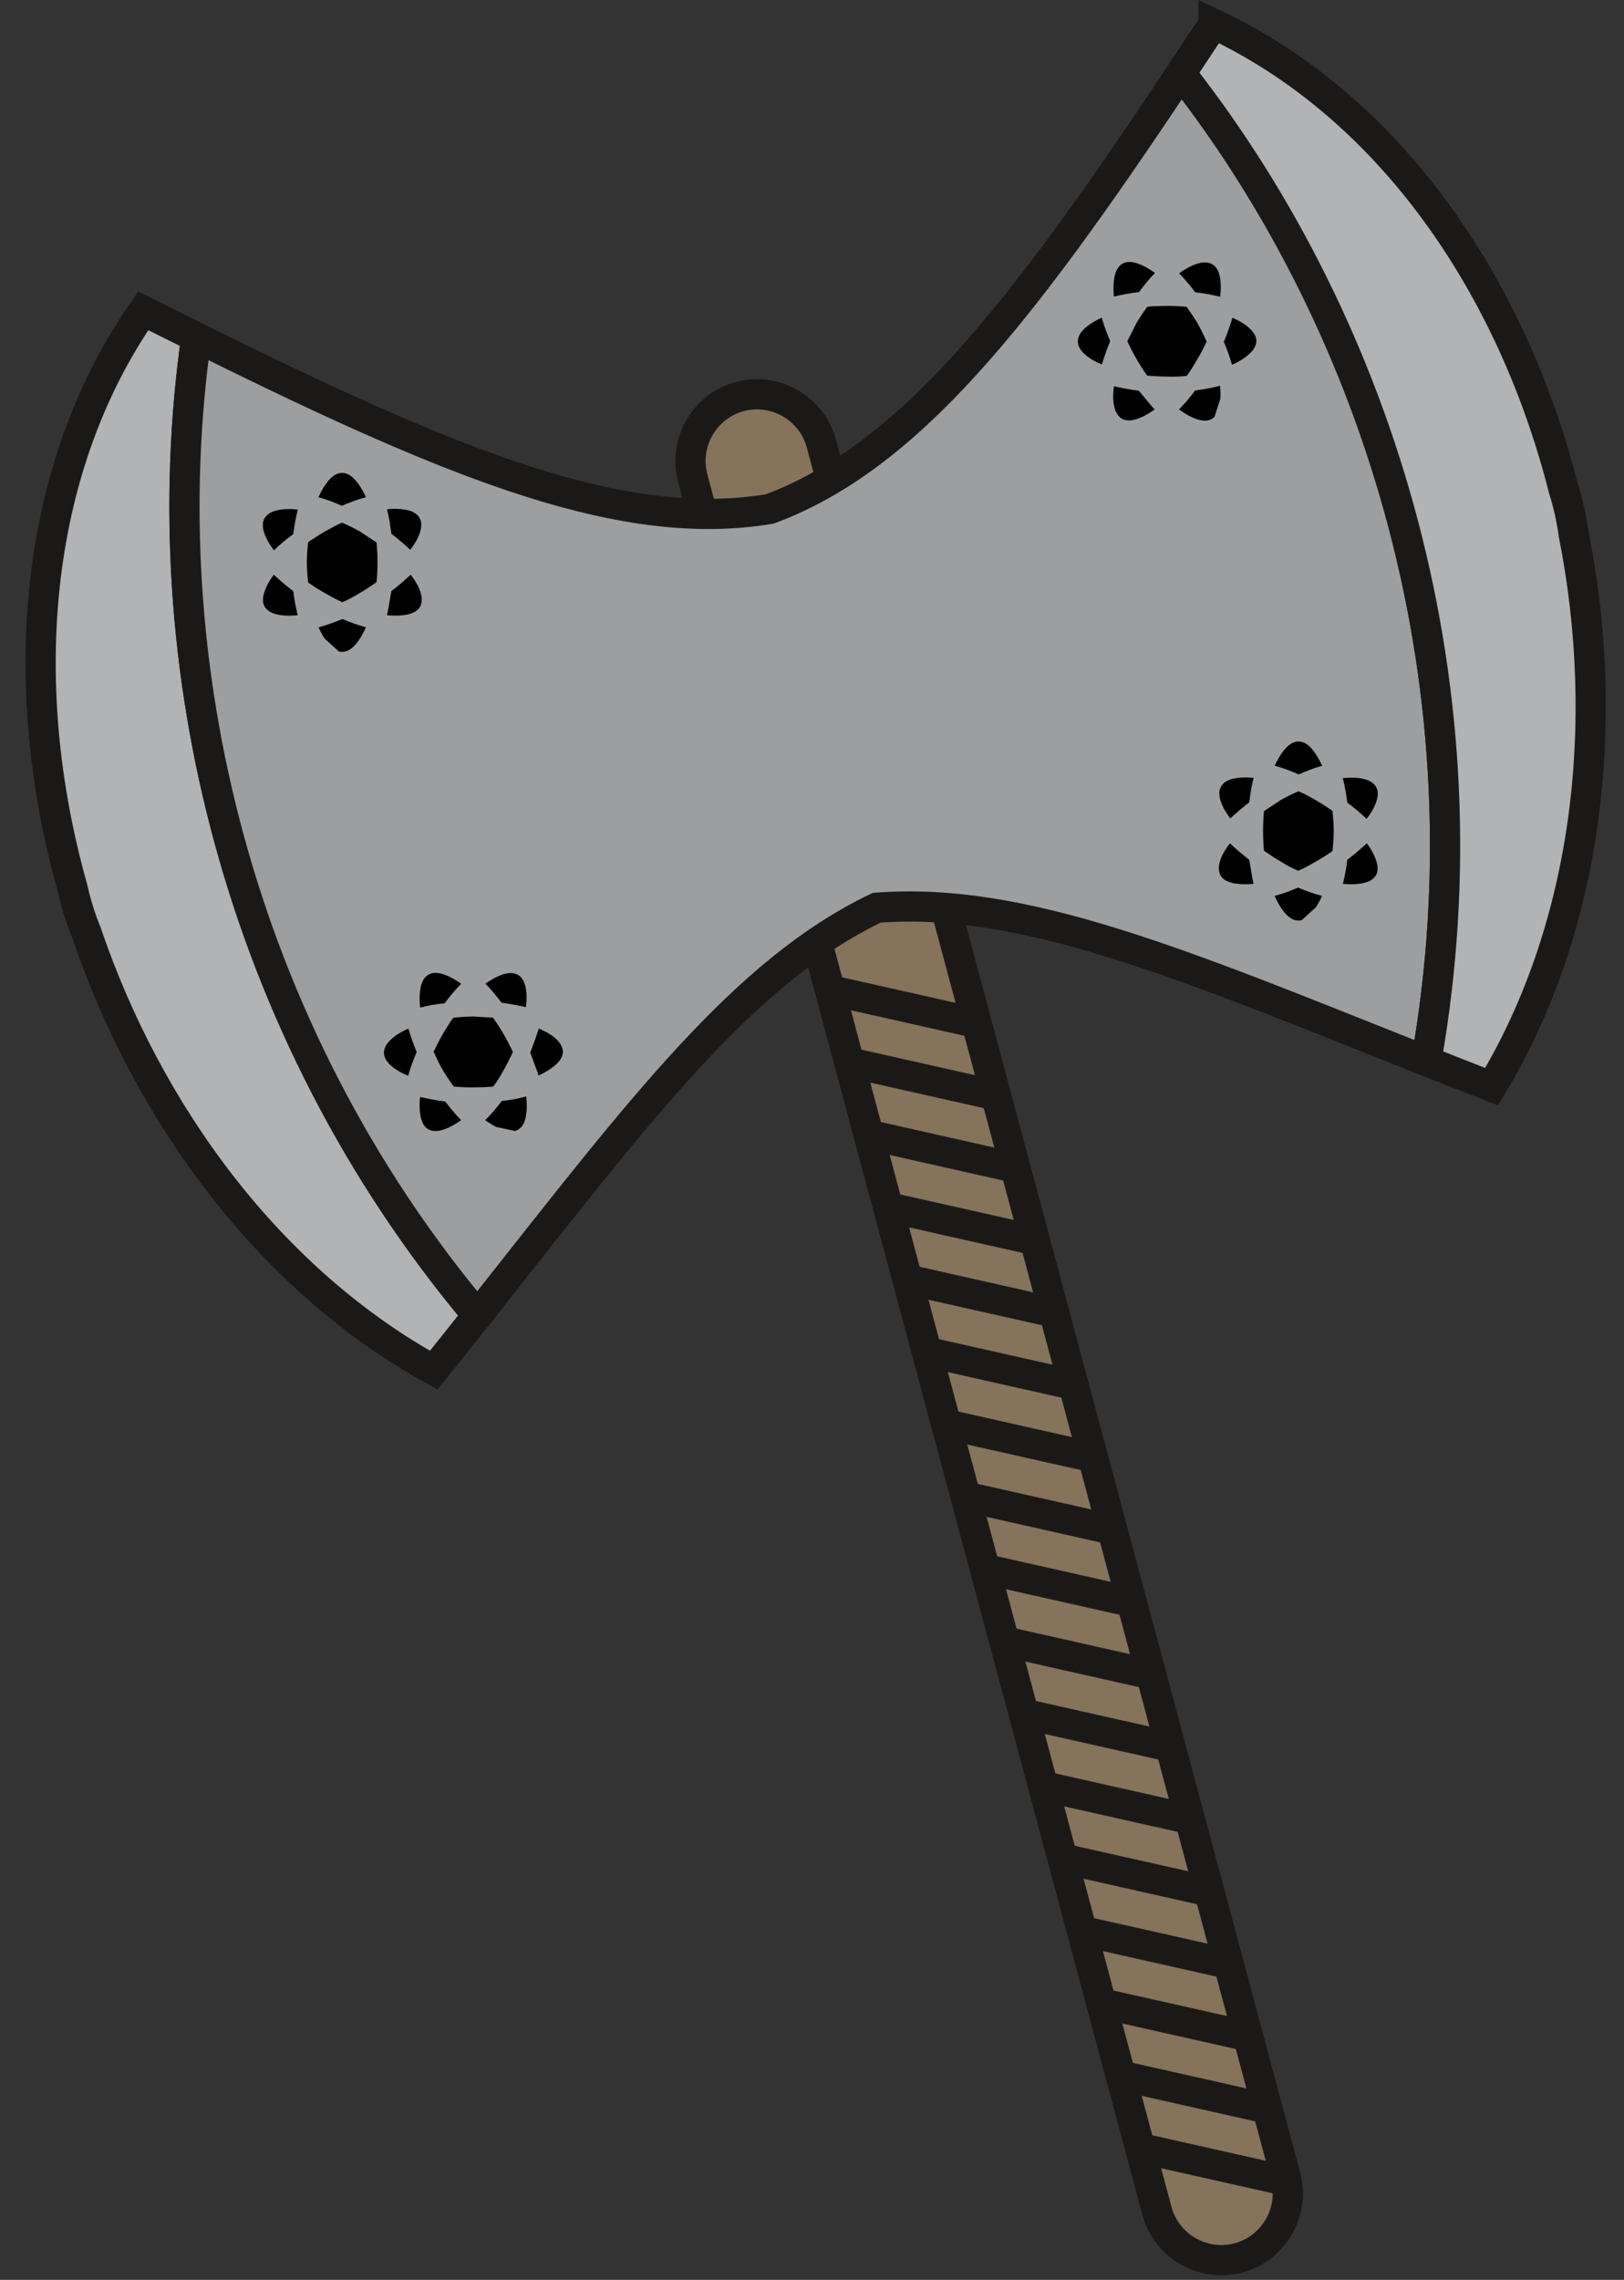 <?xml version="1.0" encoding="UTF-8"?><svg xmlns="http://www.w3.org/2000/svg" xmlns:xlink="http://www.w3.org/1999/xlink" height="160.0" preserveAspectRatio="xMidYMid meet" version="1.0" viewBox="50.2 74.3 114.0 160.0" width="114.0" zoomAndPan="magnify"><rect x="50.2" y="74.3" width="114.0" height="160.0" fill="#333333" stroke="none"/><g fill-rule="evenodd"><g id="change1_1"><path d="m248.02 230.38c9.373-2.511 19.096 3.102 21.607 12.475l122.95 458.86c2.511 9.373-3.102 19.096-12.475 21.607-9.373 2.511-19.096-3.102-21.607-12.475l-122.95-458.86c-2.511-9.373 3.102-19.096 12.475-21.607z" fill="#85735c" stroke="#1b1918" stroke-width="8" transform="translate(36.409 41.079) scale(.265)"/></g><g id="change2_1"><path d="m354.03 694.22 38.872 8.74" fill="#fff" stroke="#1b1918" stroke-width="8" transform="translate(36.409 41.079) scale(.265)"/></g><g id="change2_2"><path d="m348.9 675.05 38.872 8.74" fill="#fff" stroke="#1b1918" stroke-width="8" transform="translate(36.409 41.079) scale(.265)"/></g><g id="change2_3"><path d="m343.76 655.89 38.872 8.74" fill="#fff" stroke="#1b1918" stroke-width="8" transform="translate(36.409 41.079) scale(.265)"/></g><g id="change2_4"><path d="m338.63 636.72 38.872 8.74" fill="#fff" stroke="#1b1918" stroke-width="8" transform="translate(36.409 41.079) scale(.265)"/></g><g id="change2_5"><path d="m333.49 617.55 38.872 8.74" fill="#fff" stroke="#1b1918" stroke-width="8" transform="translate(36.409 41.079) scale(.265)"/></g><g id="change2_6"><path d="m328.36 598.39 38.872 8.74" fill="#fff" stroke="#1b1918" stroke-width="8" transform="translate(36.409 41.079) scale(.265)"/></g><g id="change2_7"><path d="m323.22 579.22 38.872 8.74" fill="#fff" stroke="#1b1918" stroke-width="8" transform="translate(36.409 41.079) scale(.265)"/></g><g id="change2_8"><path d="m318.09 560.05 38.872 8.74" fill="#fff" stroke="#1b1918" stroke-width="8" transform="translate(36.409 41.079) scale(.265)"/></g><g id="change2_9"><path d="m312.95 540.89 38.872 8.74" fill="#fff" stroke="#1b1918" stroke-width="8" transform="translate(36.409 41.079) scale(.265)"/></g><g id="change2_10"><path d="m307.81 521.72 38.872 8.74" fill="#fff" stroke="#1b1918" stroke-width="8" transform="translate(36.409 41.079) scale(.265)"/></g><g id="change2_11"><path d="m302.68 502.56 38.872 8.74" fill="#fff" stroke="#1b1918" stroke-width="8" transform="translate(36.409 41.079) scale(.265)"/></g><g id="change2_12"><path d="m297.54 483.39 38.872 8.74" fill="#fff" stroke="#1b1918" stroke-width="8" transform="translate(36.409 41.079) scale(.265)"/></g><g id="change2_13"><path d="m292.41 464.22 38.872 8.74" fill="#fff" stroke="#1b1918" stroke-width="8" transform="translate(36.409 41.079) scale(.265)"/></g><g id="change2_14"><path d="m287.27 445.06 38.872 8.74" fill="#fff" stroke="#1b1918" stroke-width="8" transform="translate(36.409 41.079) scale(.265)"/></g><g id="change2_15"><path d="m282.14 425.89 38.872 8.74" fill="#fff" stroke="#1b1918" stroke-width="8" transform="translate(36.409 41.079) scale(.265)"/></g><g id="change2_16"><path d="m277 406.72 38.872 8.74" fill="#fff" stroke="#1b1918" stroke-width="8" transform="translate(36.409 41.079) scale(.265)"/></g><g id="change2_17"><path d="m271.86 387.56 38.872 8.74" fill="#fff" stroke="#1b1918" stroke-width="8" transform="translate(36.409 41.079) scale(.265)"/></g><g id="change3_1"><path d="m104.04 214.69c-4.577-2.271-9.261-4.612-14.056-7.021-29.607 42.595-33.695 99.873-18.716 152.93 0.893 4.048 2.133 7.994 3.699 11.846 16.466 48.404 48.82 91.992 91.977 115.79 3.983-4.97 7.836-9.82 11.58-14.55-63.926-76.209-86.612-173.52-74.485-259z" fill="#b1b3b4" stroke="#1b1918" stroke-width="8" transform="translate(36.409 41.079) scale(.265)"/></g><g id="change4_1"><path d="m364.86 144.8c-0.633 0.952-1.262 1.897-1.889 2.838-41.126 61.673-70.369 98.821-106.98 112.5-38.417 6.438-82.153-10.974-148.23-43.609-1.233-0.609-2.472-1.222-3.721-1.842-12.127 85.483 10.559 182.79 74.485 259 0.844-1.066 1.681-2.125 2.514-3.178 40.602-51.377 68.161-87.969 103.25-104.75 38.788-3.011 80.956 14.904 141.82 39.1 1.241 0.494 2.489 0.989 3.745 1.487 17.257-97.962-11.75-193.58-64.994-261.54z" fill="#9c9e9f" stroke="#1b1918" stroke-width="8" transform="translate(36.409 41.079) scale(.265)"/></g><g id="change3_2"><path d="m373.52 131.69c-2.948 4.484-5.833 8.852-8.662 13.108 53.243 67.967 82.25 163.58 64.994 261.54 5.608 2.224 11.369 4.498 17.303 6.811 25.476-42.189 31.702-96.115 21.759-146.27-0.569-4.118-1.469-8.156-2.719-12.108-13.56-53.441-45.737-101-92.675-123.09z" fill="#b1b3b4" stroke="#1b1918" stroke-width="8" transform="translate(36.409 41.079) scale(.265)"/></g><g id="change5_1"><path d="m190.24 384.4-0.287-0.323c-0.761-0.715-1.594-1.003-2.628-1.032-0.489 0.012-0.929 0.075-1.404 0.179-1.918 0.509-3.668 1.505-5.278 2.641 1.529 1.581 2.916 3.284 4.239 5.042 2.171 0.313 4.335 0.685 6.476 1.179 0.11-0.852 0.173-1.688 0.187-2.545-0.02-1.755-0.229-3.694-1.307-5.142z" fill="inherit" transform="translate(36.409 41.079) scale(.265)"/></g><g id="change5_2"><path d="m194.44 409.38 0.237 0.807c1.042-0.473 2.029-1.008 2.991-1.633 1.314-0.901 2.608-1.919 3.243-3.425 0.102-0.287 0.17-0.553 0.216-0.854 0.086-0.934-0.217-1.754-0.704-2.535-1.334-1.935-3.571-3.083-5.671-3.989-0.649 2.153-1.425 4.257-2.262 6.343z" fill="inherit" transform="translate(36.409 41.079) scale(.265)"/></g><g id="change5_3"><path d="m160.22 397.76c-1.929 0.858-3.799 1.932-5.235 3.51-0.572 0.679-0.983 1.339-1.178 2.216-0.109 0.678-0.069 1.237 0.157 1.889 0.658 1.584 2.098 2.664 3.507 3.553 0.869 0.517 1.753 0.958 2.684 1.351 0.608-2.167 1.369-4.253 2.276-6.309-0.871-2.029-1.607-4.088-2.211-6.21z" fill="inherit" transform="translate(36.409 41.079) scale(.265)"/></g><g id="change5_4"><path d="m166.28 424.76c0.693 0.168 1.306 0.165 2.007 0.066 2.147-0.396 4.152-1.569 5.907-2.819-1.517-1.542-2.898-3.19-4.192-4.921-0.768-0.094-1.535-0.203-2.3-0.327-1.467-0.243-2.925-0.554-4.377-0.881-0.12 1.138-0.161 2.253-0.099 3.4 0.151 1.87 0.575 4.294 2.421 5.246 0.21 0.093 0.413 0.168 0.632 0.235z" fill="inherit" transform="translate(36.409 41.079) scale(.265)"/></g><g id="change5_5"><path d="m183.46 423.81 4.988 1.079c0.744-0.231 1.282-0.597 1.788-1.188 0.6-0.79 0.886-1.632 1.093-2.593 0.332-1.793 0.313-3.557 0.111-5.364-2.135 0.571-4.283 0.948-6.475 1.199l-0.405 0.524c-1.252 1.587-2.555 3.138-3.995 4.558 0.926 0.663 1.881 1.256 2.893 1.785z" fill="inherit" transform="translate(36.409 41.079) scale(.265)"/></g><g id="change5_6"><path d="m187.73 404.34 0.172-0.367c-1.465-3.194-3.23-6.237-5.256-9.104-1.773-0.077-3.547-0.195-5.316-0.306-1.739 0.044-3.491 0.125-5.217 0.344-0.823 1.056-1.503 2.227-2.207 3.367-0.905 1.462-1.707 2.985-2.472 4.528-0.176 0.361-0.35 0.725-0.52 1.093 0.668 1.502 1.36 2.979 2.164 4.417 0.959 1.679 2.033 3.255 3.169 4.819 1.349 0.102 2.688 0.193 4.04 0.196 1.337-0.013 2.667 7e-3 4.004-0.044 0.8-0.038 1.6-0.091 2.399-0.169 1.079-1.374 1.979-2.89 2.807-4.424 0.823-1.416 1.536-2.87 2.235-4.349z" fill="inherit" transform="translate(36.409 41.079) scale(.265)"/></g><g id="change5_7"><path d="m170.27 383.66-0.7-0.258c-1.234-0.394-2.406-0.594-3.649-0.117l-0.389 0.193c-1.162 0.723-1.665 1.775-1.997 3.069-0.407 1.867-0.401 3.744-0.208 5.641 2.142-0.55 4.302-0.902 6.499-1.121 1.354-1.818 2.778-3.558 4.375-5.169-1.238-0.896-2.522-1.65-3.931-2.238z" fill="inherit" transform="translate(36.409 41.079) scale(.265)"/></g><g id="change5_8"><path d="m163.6 263.75-0.087-0.423c-0.302-1-0.879-1.666-1.76-2.208-0.429-0.234-0.842-0.4-1.305-0.546-1.915-0.518-3.929-0.531-5.891-0.352 0.533 2.134 0.883 4.302 1.15 6.487 1.724 1.356 3.412 2.761 5.019 4.259 0.521-0.682 0.994-1.375 1.435-2.111 0.86-1.53 1.648-3.313 1.439-5.106z" fill="inherit" transform="translate(36.409 41.079) scale(.265)"/></g><g id="change5_9"><path d="m154.75 287.47-0.198 0.818c1.139 0.111 2.261 0.141 3.406 0.082 1.588-0.123 3.218-0.358 4.521-1.344 0.232-0.198 0.424-0.394 0.614-0.631 0.542-0.766 0.689-1.627 0.658-2.548-0.188-2.342-1.551-4.456-2.917-6.29-1.639 1.54-3.362 2.974-5.131 4.362z" fill="inherit" transform="translate(36.409 41.079) scale(.265)"/></g><g id="change5_10"><path d="m130.93 260.31c-2.1-0.222-4.256-0.226-6.289 0.422-0.835 0.302-1.521 0.668-2.128 1.33-0.434 0.533-0.678 1.036-0.809 1.714-0.222 1.7 0.485 3.356 1.261 4.83 0.494 0.882 1.039 1.706 1.649 2.512 1.61-1.573 3.312-2.999 5.125-4.325 0.26-2.193 0.653-4.344 1.19-6.483z" fill="inherit" transform="translate(36.409 41.079) scale(.265)"/></g><g id="change5_11"><path d="m122.68 286.72c0.516 0.492 1.049 0.796 1.705 1.061 2.057 0.73 4.38 0.718 6.525 0.513-0.543-2.094-0.914-4.212-1.17-6.358-0.619-0.466-1.228-0.943-1.829-1.433-1.149-0.944-2.256-1.943-3.35-2.952-0.674 0.926-1.266 1.871-1.786 2.895-0.804 1.695-1.649 4.006-0.526 5.754 0.136 0.186 0.274 0.352 0.43 0.52z" fill="inherit" transform="translate(36.409 41.079) scale(.265)"/></g><g id="change5_12"><path d="m138.03 294.48 3.781 3.429c0.76 0.172 1.408 0.124 2.143-0.135 0.915-0.384 1.583-0.97 2.243-1.699 1.184-1.387 2.05-2.924 2.778-4.589-2.134-0.573-4.183-1.321-6.207-2.199l-0.612 0.251c-1.878 0.749-3.781 1.44-5.739 1.95 0.471 1.037 1.001 2.029 1.613 2.993z" fill="inherit" transform="translate(36.409 41.079) scale(.265)"/></g><g id="change5_13"><path d="m151.46 279.76 0.332-0.232c0.328-3.498 0.321-7.017 0-10.512-1.497-0.953-2.974-1.943-4.45-2.923-1.528-0.832-3.086-1.637-4.69-2.311-1.241 0.503-2.415 1.178-3.595 1.812-1.514 0.814-2.971 1.731-4.405 2.685-0.333 0.225-0.666 0.453-0.997 0.686-0.173 1.635-0.311 3.26-0.335 4.907-0.01 1.933 0.133 3.835 0.335 5.758 1.117 0.763 2.232 1.511 3.401 2.19 1.164 0.657 2.306 1.34 3.489 1.964 0.712 0.367 1.431 0.721 2.162 1.053 1.621-0.65 3.159-1.514 4.643-2.428 1.42-0.815 2.765-1.718 4.11-2.649z" fill="inherit" transform="translate(36.409 41.079) scale(.265)"/></g><g id="change5_14"><path d="m146.68 253.12-0.477-0.574c-0.871-0.958-1.786-1.718-3.101-1.926l-0.433-0.027c-1.367 0.045-2.329 0.705-3.264 1.659-1.286 1.413-2.219 3.042-3.001 4.782 2.13 0.594 4.176 1.37 6.188 2.279 2.082-0.897 4.185-1.692 6.373-2.289-0.625-1.395-1.359-2.69-2.286-3.903z" fill="inherit" transform="translate(36.409 41.079) scale(.265)"/></g><g id="change5_15"><path d="m375.07 334.88 0.087-0.423c0.302-1 0.879-1.666 1.76-2.208 0.429-0.234 0.842-0.4 1.305-0.546 1.915-0.518 3.929-0.531 5.891-0.352-0.533 2.134-0.883 4.302-1.15 6.487-1.724 1.356-3.412 2.761-5.019 4.259-0.521-0.682-0.994-1.375-1.435-2.111-0.86-1.53-1.648-3.313-1.439-5.106z" fill="inherit" transform="translate(36.409 41.079) scale(.265)"/></g><g id="change5_16"><path d="m383.91 358.61 0.198 0.818c-1.139 0.111-2.261 0.141-3.406 0.082-1.588-0.123-3.218-0.358-4.521-1.344-0.232-0.198-0.424-0.394-0.614-0.631-0.542-0.766-0.689-1.627-0.658-2.548 0.188-2.342 1.551-4.456 2.917-6.29 1.639 1.54 3.362 2.974 5.131 4.362z" fill="inherit" transform="translate(36.409 41.079) scale(.265)"/></g><g id="change5_17"><path d="m407.74 331.44c2.1-0.222 4.256-0.226 6.289 0.422 0.835 0.302 1.521 0.668 2.128 1.33 0.434 0.533 0.678 1.036 0.809 1.714 0.222 1.7-0.485 3.356-1.261 4.83-0.494 0.882-1.039 1.706-1.649 2.512-1.61-1.573-3.312-2.999-5.125-4.325-0.26-2.193-0.653-4.344-1.19-6.483z" fill="inherit" transform="translate(36.409 41.079) scale(.265)"/></g><g id="change5_18"><path d="m415.99 357.85c-0.516 0.492-1.049 0.796-1.705 1.061-2.057 0.73-4.38 0.718-6.525 0.513 0.543-2.094 0.914-4.212 1.17-6.358 0.619-0.466 1.228-0.943 1.829-1.433 1.149-0.944 2.256-1.943 3.35-2.952 0.673 0.926 1.266 1.871 1.786 2.895 0.804 1.695 1.649 4.006 0.526 5.754-0.136 0.186-0.274 0.352-0.43 0.52z" fill="inherit" transform="translate(36.409 41.079) scale(.265)"/></g><g id="change5_19"><path d="m400.63 365.62-3.781 3.429c-0.76 0.172-1.408 0.124-2.143-0.135-0.915-0.384-1.583-0.97-2.243-1.699-1.184-1.387-2.05-2.924-2.778-4.589 2.134-0.573 4.183-1.321 6.207-2.199l0.612 0.251c1.878 0.749 3.781 1.44 5.739 1.95-0.471 1.037-1.001 2.029-1.613 2.993z" fill="inherit" transform="translate(36.409 41.079) scale(.265)"/></g><g id="change5_20"><path d="m387.2 350.89-0.332-0.232c-0.328-3.498-0.321-7.017-1e-4 -10.512 1.497-0.953 2.974-1.943 4.45-2.923 1.528-0.832 3.086-1.637 4.69-2.311 1.241 0.503 2.415 1.178 3.595 1.812 1.514 0.814 2.971 1.731 4.405 2.685 0.333 0.225 0.666 0.453 0.997 0.686 0.173 1.635 0.311 3.26 0.335 4.907 0.01 1.933-0.133 3.835-0.335 5.758-1.117 0.763-2.232 1.511-3.401 2.19-1.164 0.657-2.306 1.34-3.489 1.964-0.712 0.367-1.431 0.721-2.162 1.053-1.621-0.65-3.159-1.514-4.643-2.428-1.42-0.815-2.765-1.718-4.11-2.649z" fill="inherit" transform="translate(36.409 41.079) scale(.265)"/></g><g id="change5_21"><path d="m391.99 324.25 0.477-0.574c0.871-0.958 1.786-1.718 3.101-1.926l0.433-0.027c1.367 0.045 2.329 0.705 3.264 1.659 1.286 1.413 2.219 3.042 3.001 4.782-2.13 0.594-4.176 1.37-6.188 2.279-2.082-0.897-4.185-1.692-6.373-2.289 0.625-1.395 1.359-2.69 2.286-3.903z" fill="inherit" transform="translate(36.409 41.079) scale(.265)"/></g><g id="change5_22"><path d="m337.81 217.07-0.136-0.409c-0.239-1.017-0.072-1.882 0.42-2.792 0.255-0.417 0.529-0.767 0.857-1.126 1.399-1.407 3.138-2.424 4.926-3.25 0.605 2.115 1.386 4.167 2.247 6.193-0.815 2.036-1.574 4.097-2.217 6.198-0.793-0.33-1.549-0.694-2.298-1.111-1.51-0.895-3.084-2.046-3.8-3.703z" fill="inherit" transform="translate(36.409 41.079) scale(.265)"/></g><g id="change5_23"><path d="m357.33 233.19 0.581 0.609c-0.931 0.666-1.887 1.253-2.909 1.774-1.437 0.688-2.966 1.299-4.588 1.096-0.3-0.056-0.564-0.129-0.847-0.239-0.852-0.393-1.41-1.065-1.844-1.877-1.009-2.123-0.885-4.634-0.619-6.906 2.189 0.514 4.399 0.894 6.625 1.212z" fill="inherit" transform="translate(36.409 41.079) scale(.265)"/></g><g id="change5_24"><path d="m364.38 197.76c1.708-1.242 3.572-2.324 5.657-2.779 0.874-0.156 1.651-0.182 2.508 0.088 0.642 0.244 1.106 0.558 1.558 1.08 1.042 1.362 1.258 3.149 1.323 4.814 0.013 1.011-0.047 1.996-0.172 3-2.18-0.557-4.368-0.941-6.601-1.183-1.322-1.769-2.737-3.435-4.272-5.019z" fill="inherit" transform="translate(36.409 41.079) scale(.265)"/></g><g id="change5_25"><path d="m384.73 216.5c-0.201 0.684-0.51 1.214-0.946 1.772-1.416 1.661-3.435 2.812-5.395 3.707-0.577-2.085-1.314-4.105-2.166-6.091 0.303-0.713 0.592-1.431 0.867-2.155 0.523-1.392 0.982-2.81 1.425-4.231 1.046 0.465 2.032 0.987 2.994 1.614 1.544 1.065 3.431 2.645 3.333 4.72-0.025 0.229-0.061 0.442-0.113 0.665z" fill="inherit" transform="translate(36.409 41.079) scale(.265)"/></g><g id="change5_26"><path d="m375.32 230.91-1.56 4.859c-0.572 0.529-1.157 0.812-1.923 0.955-0.984 0.125-1.856-0.049-2.792-0.35-1.719-0.61-3.237-1.508-4.701-2.585 1.561-1.563 2.962-3.236 4.276-5.008l0.656-0.089c2.001-0.291 3.995-0.644 5.945-1.181 0.111 1.134 0.147 2.257 0.099 3.398z" fill="inherit" transform="translate(36.409 41.079) scale(.265)"/></g><g id="change5_27"><path d="m356.32 224.86-0.404-0.035c-2.033-2.865-3.787-5.916-5.256-9.104 0.82-1.574 1.604-3.169 2.393-4.757 0.908-1.484 1.854-2.961 2.906-4.346 1.326-0.185 2.68-0.188 4.02-0.228 1.718-0.053 3.438 0.014 5.157 0.123 0.401 0.028 0.803 0.059 1.206 0.096 0.967 1.33 1.9 2.668 2.743 4.082 0.975 1.67 1.802 3.388 2.589 5.154-0.586 1.219-1.177 2.425-1.85 3.596-0.68 1.151-1.327 2.314-2.04 3.446-0.433 0.674-0.879 1.34-1.346 1.993-1.729 0.247-3.493 0.269-5.235 0.218-1.638 4e-3 -3.253-0.105-4.884-0.239z" fill="inherit" transform="translate(36.409 41.079) scale(.265)"/></g><g id="change5_28"><path d="m347.14 199.4 0.126-0.735c0.276-1.266 0.688-2.381 1.723-3.219l0.361-0.24c1.207-0.645 2.37-0.554 3.656-0.195 1.82 0.581 3.443 1.525 4.99 2.64-1.547 1.579-2.932 3.274-4.22 5.067-2.251 0.264-4.471 0.627-6.664 1.204-0.157-1.52-0.168-3.01 0.028-4.523z" fill="inherit" transform="translate(36.409 41.079) scale(.265)"/></g></g></svg>